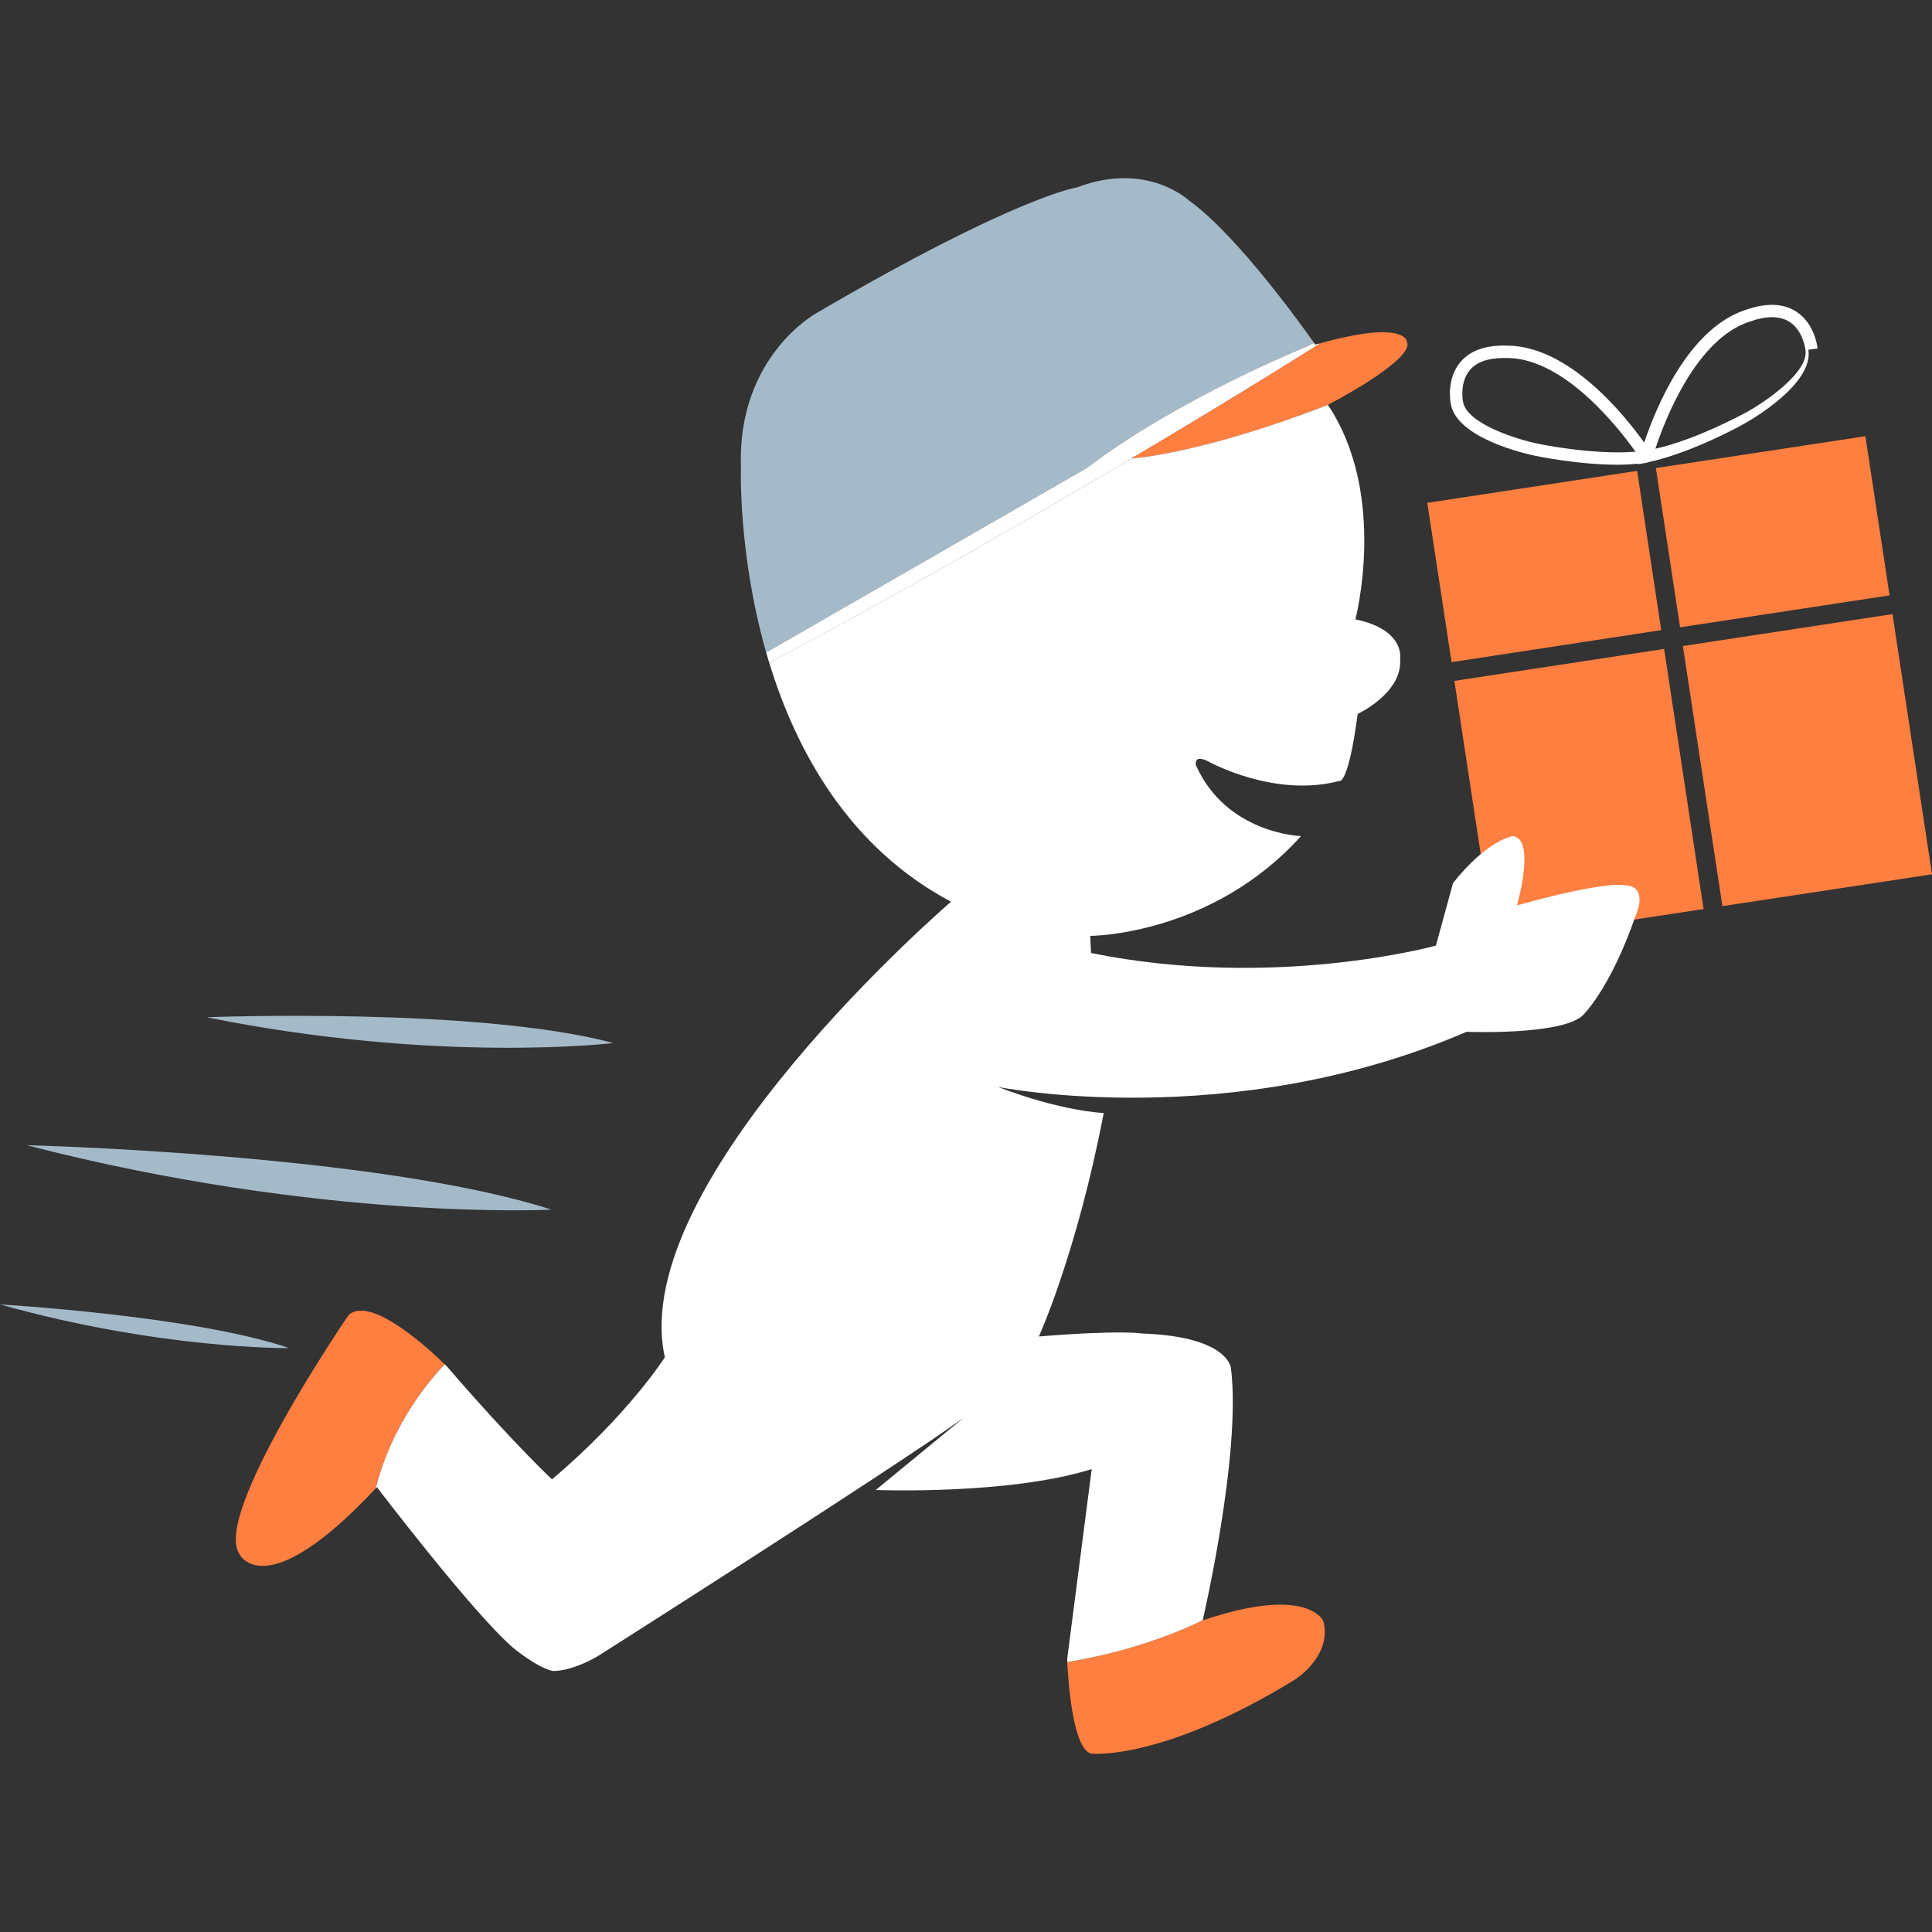 <svg xmlns="http://www.w3.org/2000/svg" viewBox="0 0 226.77 226.77">
  <rect x="0" y="0" width="226.77" height="226.77" fill="#333333" stroke="none"/>
  <defs>
    <style>
      .st0 { fill: #ff7f40; }
      .st1 { fill: #fff; }
      .st2 { fill: #a5bac9; }
    </style>
  </defs>
  <g>
    <polygon class="st0" points="221.79 69.88 218.95 51.2 194.36 54.94 197.2 73.63 221.79 69.88"/>
    <polygon class="st0" points="202.17 106.36 226.77 102.62 222.13 72.08 197.53 75.83 202.17 106.36"/>
    <polygon class="st0" points="192.16 55.27 167.53 59.02 170.38 77.72 194.99 73.96 192.16 55.27"/>
    <polygon class="st0" points="170.71 79.92 175.35 110.44 199.96 106.7 195.33 76.17 170.71 79.92"/>
  </g>
  <g>
    <g>
      <path class="st2" d="M72,122.43s-20.59,2.47-47.74-3.03c0,0,31.75-1.24,47.74,3.03Z"/>
      <path class="st2" d="M33.93,158.23s-14.88.21-33.93-5.12c0,0,22.77,1.32,33.93,5.12Z"/>
      <path class="st2" d="M64.73,141.98s-26.86,1.42-61.59-7.56c0,0,41.22,1,61.59,7.56Z"/>
    </g>
    <g>
      <path class="st2" d="M153.32,40.7l.92-.45c-1.09-1.55-8.96-12.62-14.64-16.68 0,0-4.9-4.72-13.2-1.57 0,0-7.17,1.05-30.6,14.77 0,0-9.27,5.07-8.83,18.01 0,0-.37,10.14,2.96,21.8l37.6-21.63c10.87-8.26,25.79-14.25,25.79-14.25Z"/>
      <path class="st1" d="M154.37,40.44s-.05-.07-.13-.19l-.92.45s-14.92,5.99-25.79,14.25l-37.6,21.63c.11.39.23.79.35,1.19.71-.26,32.11-16.99,64.73-37.48-.21.05-.42.1-.64.16Z"/>
      <g>
        <path class="st0" d="M155.86,47.52s10.32-5.33,9.27-7.43c0,0-.12-2.58-10.11.19-7.6,4.77-15.13,9.34-22.22,13.54 0,0 8.14-.51,23.06-6.3Z"/>
        <path class="st0" d="M128.14,205.84s8.22.87,23.78-8.65c0,0,4.46-2.71,3.41-6.91 0,0-1.75-4.28-14.15-.09-6,2.88-12.03,4.26-15.91,4.91.09,1.85.61,10.35,2.87,10.74Z"/>
        <path class="st0" d="M40.9,154.38s-16.03,23.42-12.79,28.04c0,0,2.97,6.19,15.96-7.69,1.73-6.68,5.23-11.54,8.12-14.6-1.45-1.42-8.67-8.24-11.3-5.75Z"/>
      </g>
      <path class="st1" d="M190.65,103.91s-1.92-.61-12.59,2.36c0,0,2.27-7.87-.52-8.13,0,0-2.97.44-6.99,5.51l-2.01,7.34s-18.88,5.25-40.48.87l-.09-2.01s14.16,0,24.74-11.71c0,0-8.74-.26-12.33-8.3 0,0-.35-1.4,1.49-.44,0,0,7.69,4.28,15.3,2.27 0,0 1.05.7,2.19-7.87 0,0 5.25-2.45,4.98-6.38 0,0 .7-3.5-5.25-4.72 0,0 3.85-14.6-3.23-25.18-14.92,5.79-23.06,6.3-23.06,6.3-23.36,13.85-41.97,23.74-42.52,23.94 3.17,10.38,9.35,21.72,21.35,28.08 0,0-38.21,32.82-33.59,53.47 0,0-4.31,6.78-13.25,14.33 0,0-4.62-4.31-12.33-13.25-.09-.1-.26-.26-.26-.26-2.89,3.07-6.4,7.92-8.12,14.6.05-.06.1-.11.16-.17 0,0,11.15,14.64,15.93,18.8 0,0 2.76,2.33,4.69,2.77 0,0 2.01.17,5.33-1.75 0,0,35.23-22.38,42.92-27.97l-10.32,8.48s15.56.61,25.35-2.45l-2.88,22.29s0,.13.02.36c3.88-.64,9.91-2.02,15.91-4.91 0,0-0.01,0-0.02,0 0,0 4.55-19.49,3.32-29.55 0,0-.17-3.76-10.49-4.11 0,0-2.27-.44-12.06.35 0,0 4.46-9.79,7.61-26.23 0,0-4.9-.17-12.41-3.06 0,0 27.27,5.51,54.99-6.47 0,0 11.1.44,13.64-1.92 0,0 3.23-3.06,6.21-11.71 0,0 1.66-3.5-1.31-3.58Z"/>
    </g>
    <path class="st1" d="M213.34,40.9c-.01-.12-.31-2.93-2.54-4.35-1.52-.96-3.5-1.02-5.9-.18-6.86,2.22-10.67,11.86-11.91,15.58-2.28-3.19-8.77-11.28-15.97-11.38-2.55-.1-4.42.54-5.59,1.91-1.71,2.01-1.17,4.79-1.15,4.87.62,4.11,8.98,5.96,9.92,6.15.25.05,5.03,1.05,9.67,1.05.81,0,1.61-.05,2.39-.12v.05l1.1-.17-0.02-.03c5.13-1.08,10.98-4.31,11.24-4.46.85-.47,8.29-4.7,7.68-8.77ZM180.5,52.08c-2.31-.48-8.39-2.31-8.79-4.98 0-.02-.42-2.22.83-3.68.8-.93,2.13-1.4,3.96-1.4.15,0,.31,0,.47,0h.02c6.64.09,12.96,8.16,14.98,11-4.99.41-11.39-.92-11.46-.94ZM204.97,48.4c-.06.03-5.79,3.19-10.67,4.27 1.09-3.31,4.75-12.88,11.07-14.92h.02c.96-.35,1.83-.52,2.6-.52s1.47.18,2.04.54c1.63,1.03,1.88,3.25,1.89,3.31.4,2.65-4.87,6.18-6.94,7.32Z"/>
  </g>
</svg>